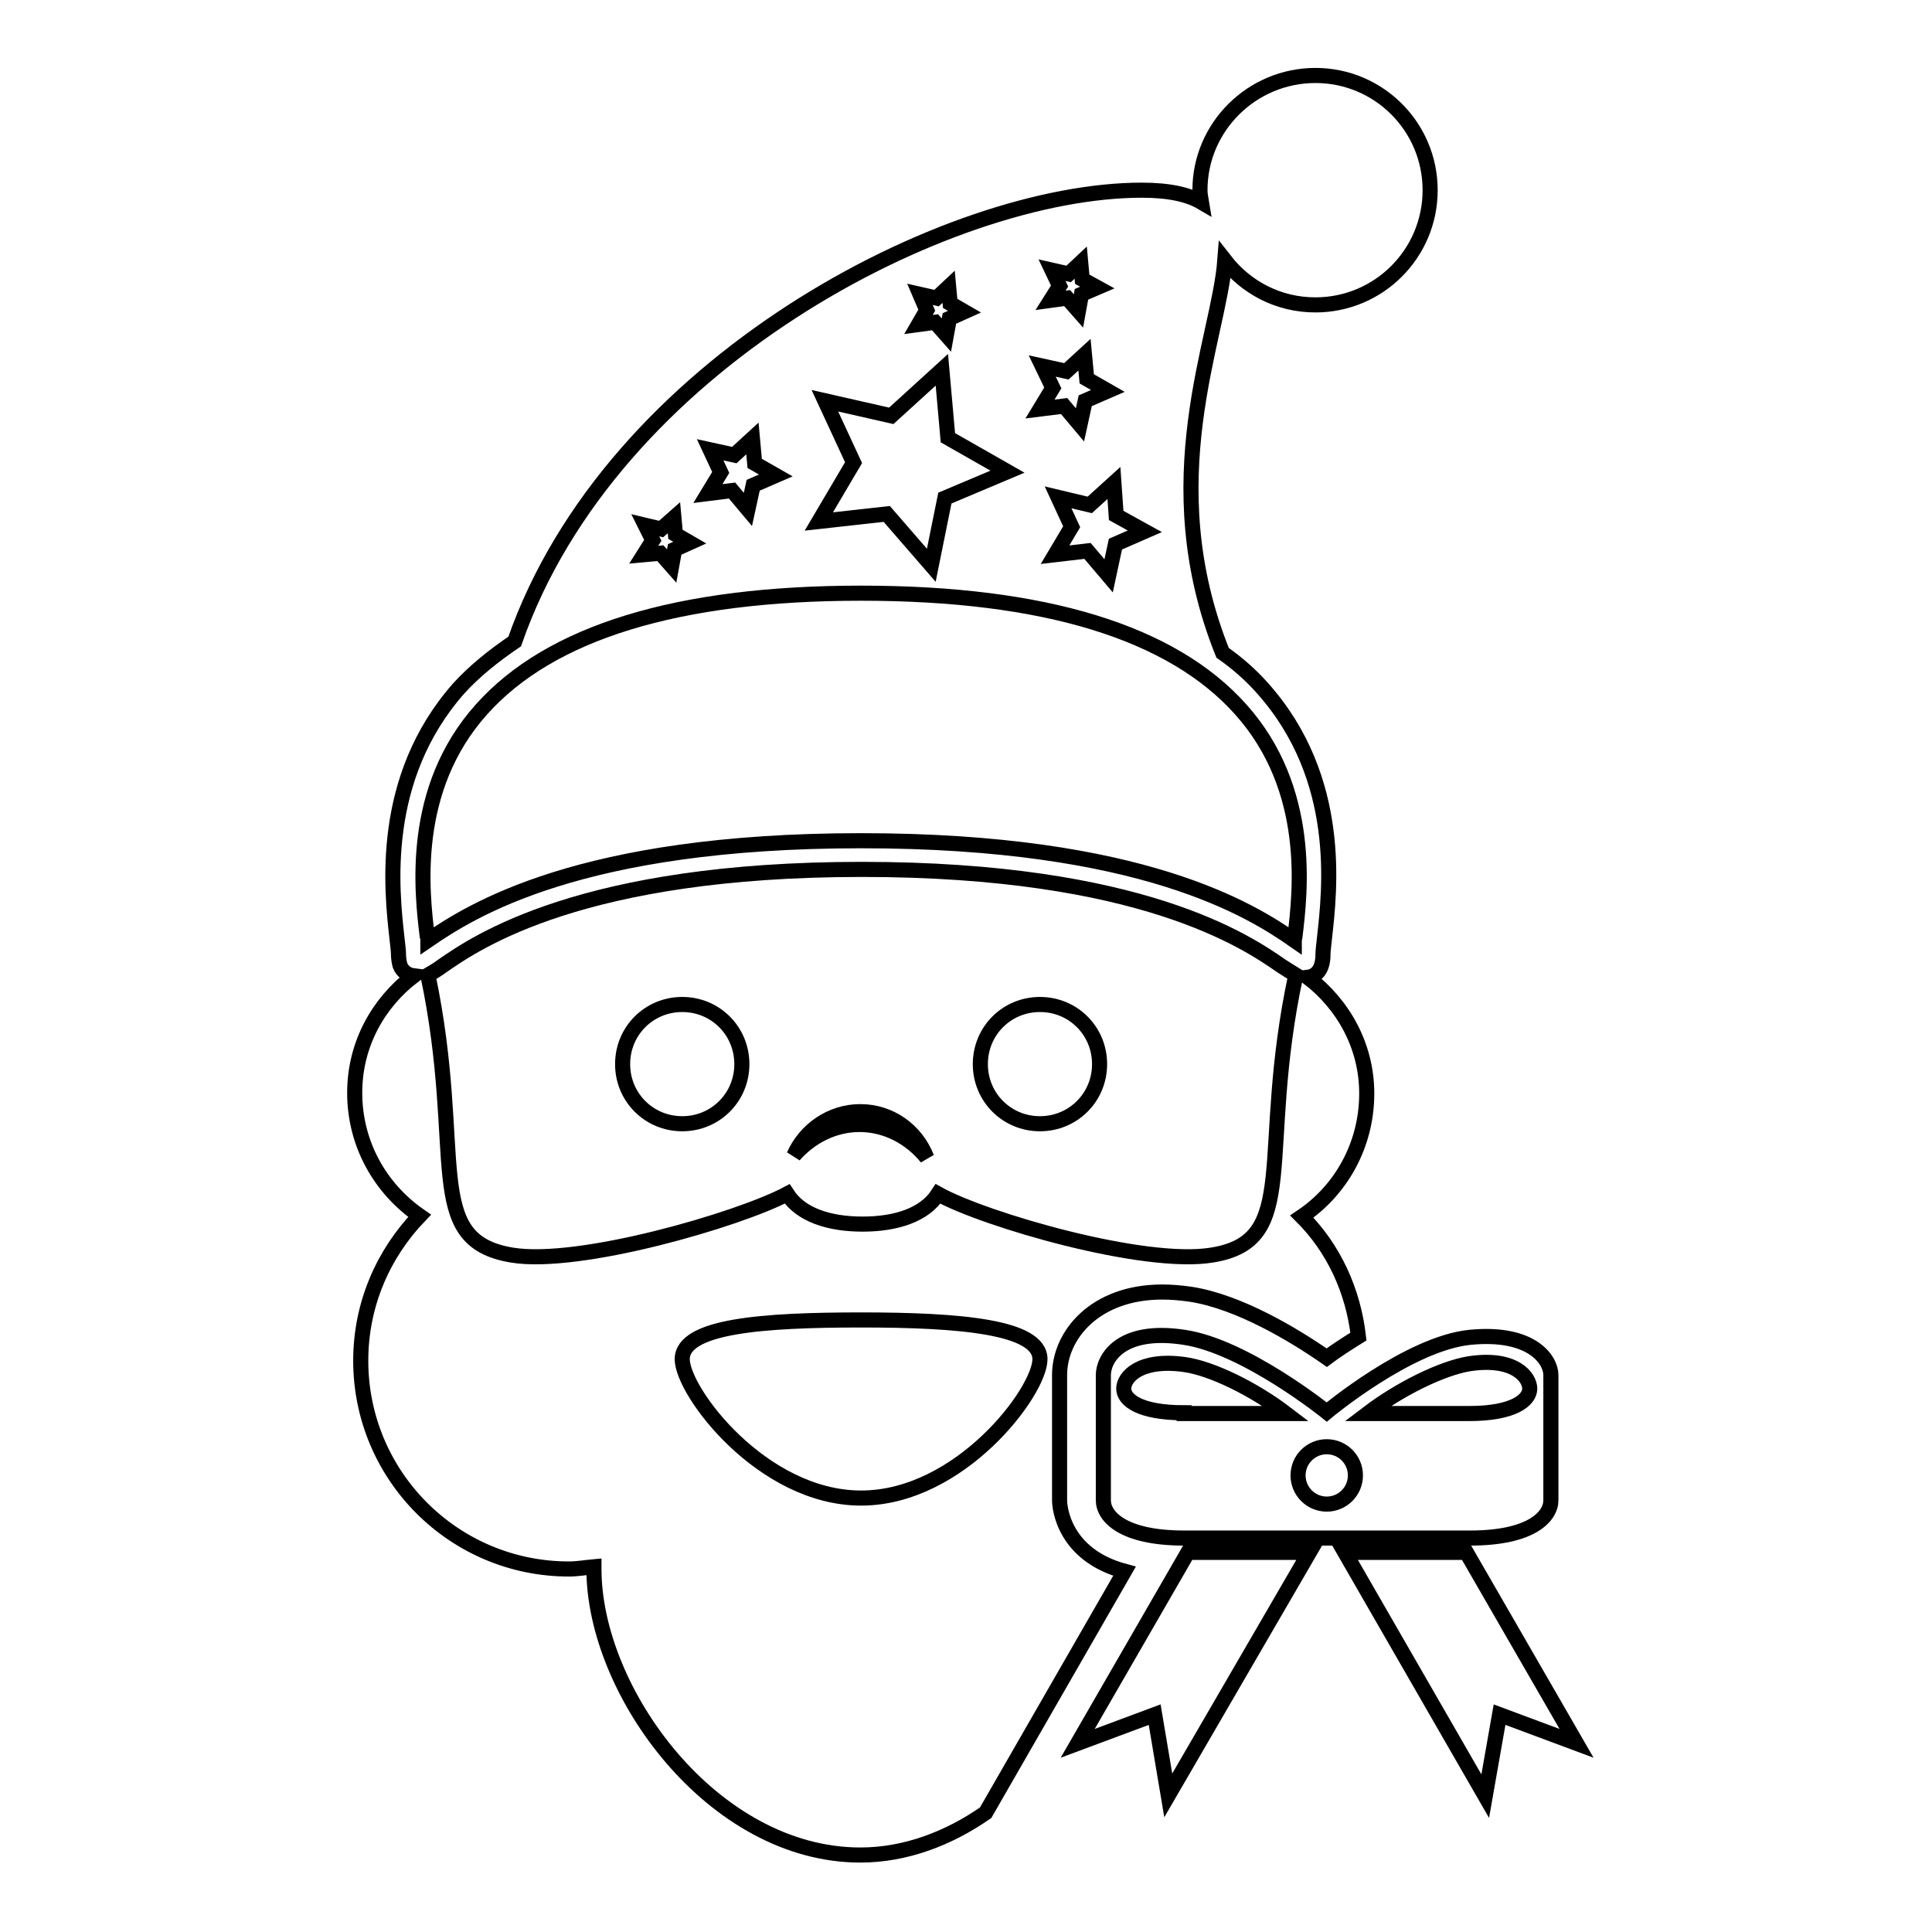 <?xml version="1.0" encoding="utf-8"?>
<!-- Svg Vector Icons : http://www.onlinewebfonts.com/icon -->
<!DOCTYPE svg PUBLIC "-//W3C//DTD SVG 1.1//EN" "http://www.w3.org/Graphics/SVG/1.1/DTD/svg11.dtd">
<svg version="1.1" xmlns="http://www.w3.org/2000/svg" xmlns:xlink="http://www.w3.org/1999/xlink" x="0px" y="0px" viewBox="0 0 256 256" enable-background="new 0 0 256 256" xml:space="preserve">
<g><g><g><g><path stroke-width="2" fill-opacity="0" stroke="#000000"  d="M90.4,133.1c4.4,0,7.9,3.5,7.9,7.9c0,4.4-3.5,7.9-7.9,7.9s-7.9-3.5-7.9-7.9S86,133.1,90.4,133.1z"/><path stroke-width="2" fill-opacity="0" stroke="#000000"  d="M137.8,133.1c4.4,0,7.9,3.5,7.9,7.9c0,4.4-3.5,7.9-7.9,7.9c-4.4,0-7.9-3.5-7.9-7.9S133.4,133.1,137.8,133.1z"/><path stroke-width="2" fill-opacity="0" stroke="#000000"  d="M122.8,153.4c-1.4-3.6-4.8-6.1-8.8-6.1c-3.9,0-7.3,2.4-8.8,5.8c2.1-2.4,5.2-4.1,8.7-4.1C117.5,149,120.7,150.8,122.8,153.4z"/><path stroke-width="2" fill-opacity="0" stroke="#000000"  d="M140.4,198.8v-16.6c0-5.3,4.7-11,13.6-11c1.2,0,2.4,0.1,3.8,0.3c6.4,1,13.7,5.4,18,8.4c1.2-0.9,2.6-1.8,4.2-2.8c-0.7-6.1-3.3-11.7-7.5-15.9c5.2-3.5,8.6-9.5,8.6-16.3c0-6.3-3.1-11.8-7.8-15.4c0.8-0.1,2-0.7,2-3c0-0.5,0.1-1.2,0.2-2.2c0.7-6.3,2.5-21.1-8.2-33.1c-1.5-1.7-3.3-3.3-5.3-4.7c-9.2-22.9-0.5-41.5,0.3-52c2.8,3.6,7.1,5.9,12,5.9c8.4,0,15.2-6.8,15.2-15.2c0-8.4-6.8-15.2-15.2-15.2c-8.4,0-15.3,6.8-15.3,15.2c0,0.5,0.1,1,0.2,1.6c-1.7-1-4.2-1.6-7.9-1.6c-25.7,0-70.3,23-83.1,59.8c-2.8,1.9-5.3,3.9-7.4,6.2c-10.6,12-8.9,26.8-8.2,33.1c0.1,0.9,0.2,1.7,0.2,2.1c0,0.6,0.1,1.1,0.2,1.5c0.3,0.8,1,1.3,1.8,1.4c-4.7,3.6-7.8,9.1-7.8,15.5c0,6.8,3.4,12.7,8.6,16.3c-4.8,5-7.8,11.7-7.8,19.2c0,15.2,12.3,27.6,27.6,27.6c1.1,0,2.2-0.2,3.3-0.3c0,0.1,0,0.2,0,0.3c0,16.3,15.8,37.9,35.3,37.9c6,0,11.7-2.2,16.6-5.6l18.4-32C140.9,206,140.4,199.7,140.4,198.8z M147.9,68.3l3.8,2.1l-3.9,1.7l-0.9,4.2l-2.8-3.3l-4.3,0.5l2.2-3.7l-1.8-3.9l4.2,1l3.2-2.9L147.9,68.3z M139.4,35.8l2.2,0.5l1.6-1.5l0.2,2.2l2,1.1l-2.1,0.9l-0.4,2.2l-1.5-1.7l-2.2,0.3l1.2-1.9L139.4,35.8z M138.1,48.5l3.2,0.7l2.4-2.2l0.3,3.2l2.8,1.6l-3,1.3l-0.7,3.2l-2.1-2.5l-3.2,0.4l1.7-2.8L138.1,48.5z M121.9,39l2.2,0.5l1.6-1.5l0.2,2.2l1.9,1.1l-2,0.9l-0.4,2.2l-1.5-1.7l-2.2,0.3l1.1-1.9L121.9,39z M109.3,53.1l8.8,2l6.7-6.1l0.8,9l7.9,4.5l-8.3,3.5l-1.8,8.9l-5.9-6.8l-9,1l4.6-7.8L109.3,53.1z M94.1,59.6l3.2,0.7l2.4-2.2l0.3,3.3l2.8,1.6l-3,1.3l-0.7,3.2L97,65l-3.2,0.4l1.7-2.8L94.1,59.6z M85.5,69.6l2.1,0.5l1.7-1.5l0.2,2.2l1.9,1.1l-2,0.9l-0.4,2.2l-1.5-1.7l-2.2,0.2l1.2-1.9L85.5,69.6z M63.8,94c9.1-10.2,26-15.4,50.3-15.4c24.3,0,41.2,5.2,50.3,15.4c9.5,10.6,7.9,24.2,7.2,30c0,0.2-0.1,0.4-0.1,0.6c-5.6-3.9-20.1-13.2-57.4-13.2c-37.3,0-51.7,9.3-57.4,13.2c0-0.2,0-0.4-0.1-0.6C55.9,118.2,54.3,104.6,63.8,94z M67.8,166.3c-12-2-6.1-13.3-11.1-37.1c0.5-0.3,1.1-0.6,1.9-1.2c4.6-3.2,18.6-12.8,55.6-12.8c37,0,51,9.6,55.6,12.8c0.8,0.5,1.4,0.9,1.9,1.2c-5.1,23.8,0.8,35.2-11.1,37.1c-9,1.5-30.2-4.7-36.3-8.1c-1.8,2.8-5.6,4-10,4c-4.4,0-8.2-1.2-10-4C97.9,161.6,76.7,167.8,67.8,166.3z M114.1,198.5c-13.1,0-23.7-14.1-23.7-18.4c0-4.4,10.6-5.2,23.7-5.2c13.1,0,23.7,0.9,23.7,5.2C137.8,184.4,127.2,198.5,114.1,198.5z"/><path stroke-width="2" fill-opacity="0" stroke="#000000"  d="M142.8 231L153 227.2 154.8 237.9 173.5 205.7 157.4 205.7 z"/><path stroke-width="2" fill-opacity="0" stroke="#000000"  d="M194.3 205.7L178.2 205.7 196.8 238 198.7 227.2 208.9 231 z"/><path stroke-width="2" fill-opacity="0" stroke="#000000"  d="M205.5,198.8v-16.6c0-2-2.5-5.8-10.7-5c-8.1,0.8-19,9.9-19,9.9s-10.8-8.7-18.9-9.9c-8.5-1.3-10.7,2.9-10.7,5v16.6c0,2.1,2.5,5,10.7,5c8.2,0,18.9,0,18.9,0s10.7,0,19,0C203,203.8,205.5,200.9,205.5,198.8z M156.9,187.2c-5.9,0-8-1.7-8-3.2c0-1.5,2.1-4,8-3.2c3.7,0.5,9.3,3.3,13.5,6.5H156.9L156.9,187.2z M175.8,199.3c-2.1,0-3.8-1.7-3.8-3.8s1.7-3.8,3.8-3.8c2.1,0,3.8,1.7,3.8,3.8C179.6,197.6,177.9,199.3,175.8,199.3z M194.7,180.7c6-0.9,8,1.8,8,3.3c0,1.5-2.1,3.3-8,3.3h-13.5C185.4,184.1,191,181.3,194.7,180.7z"/></g></g><g></g><g></g><g></g><g></g><g></g><g></g><g></g><g></g><g></g><g></g><g></g><g></g><g></g><g></g><g></g></g></g>
</svg>